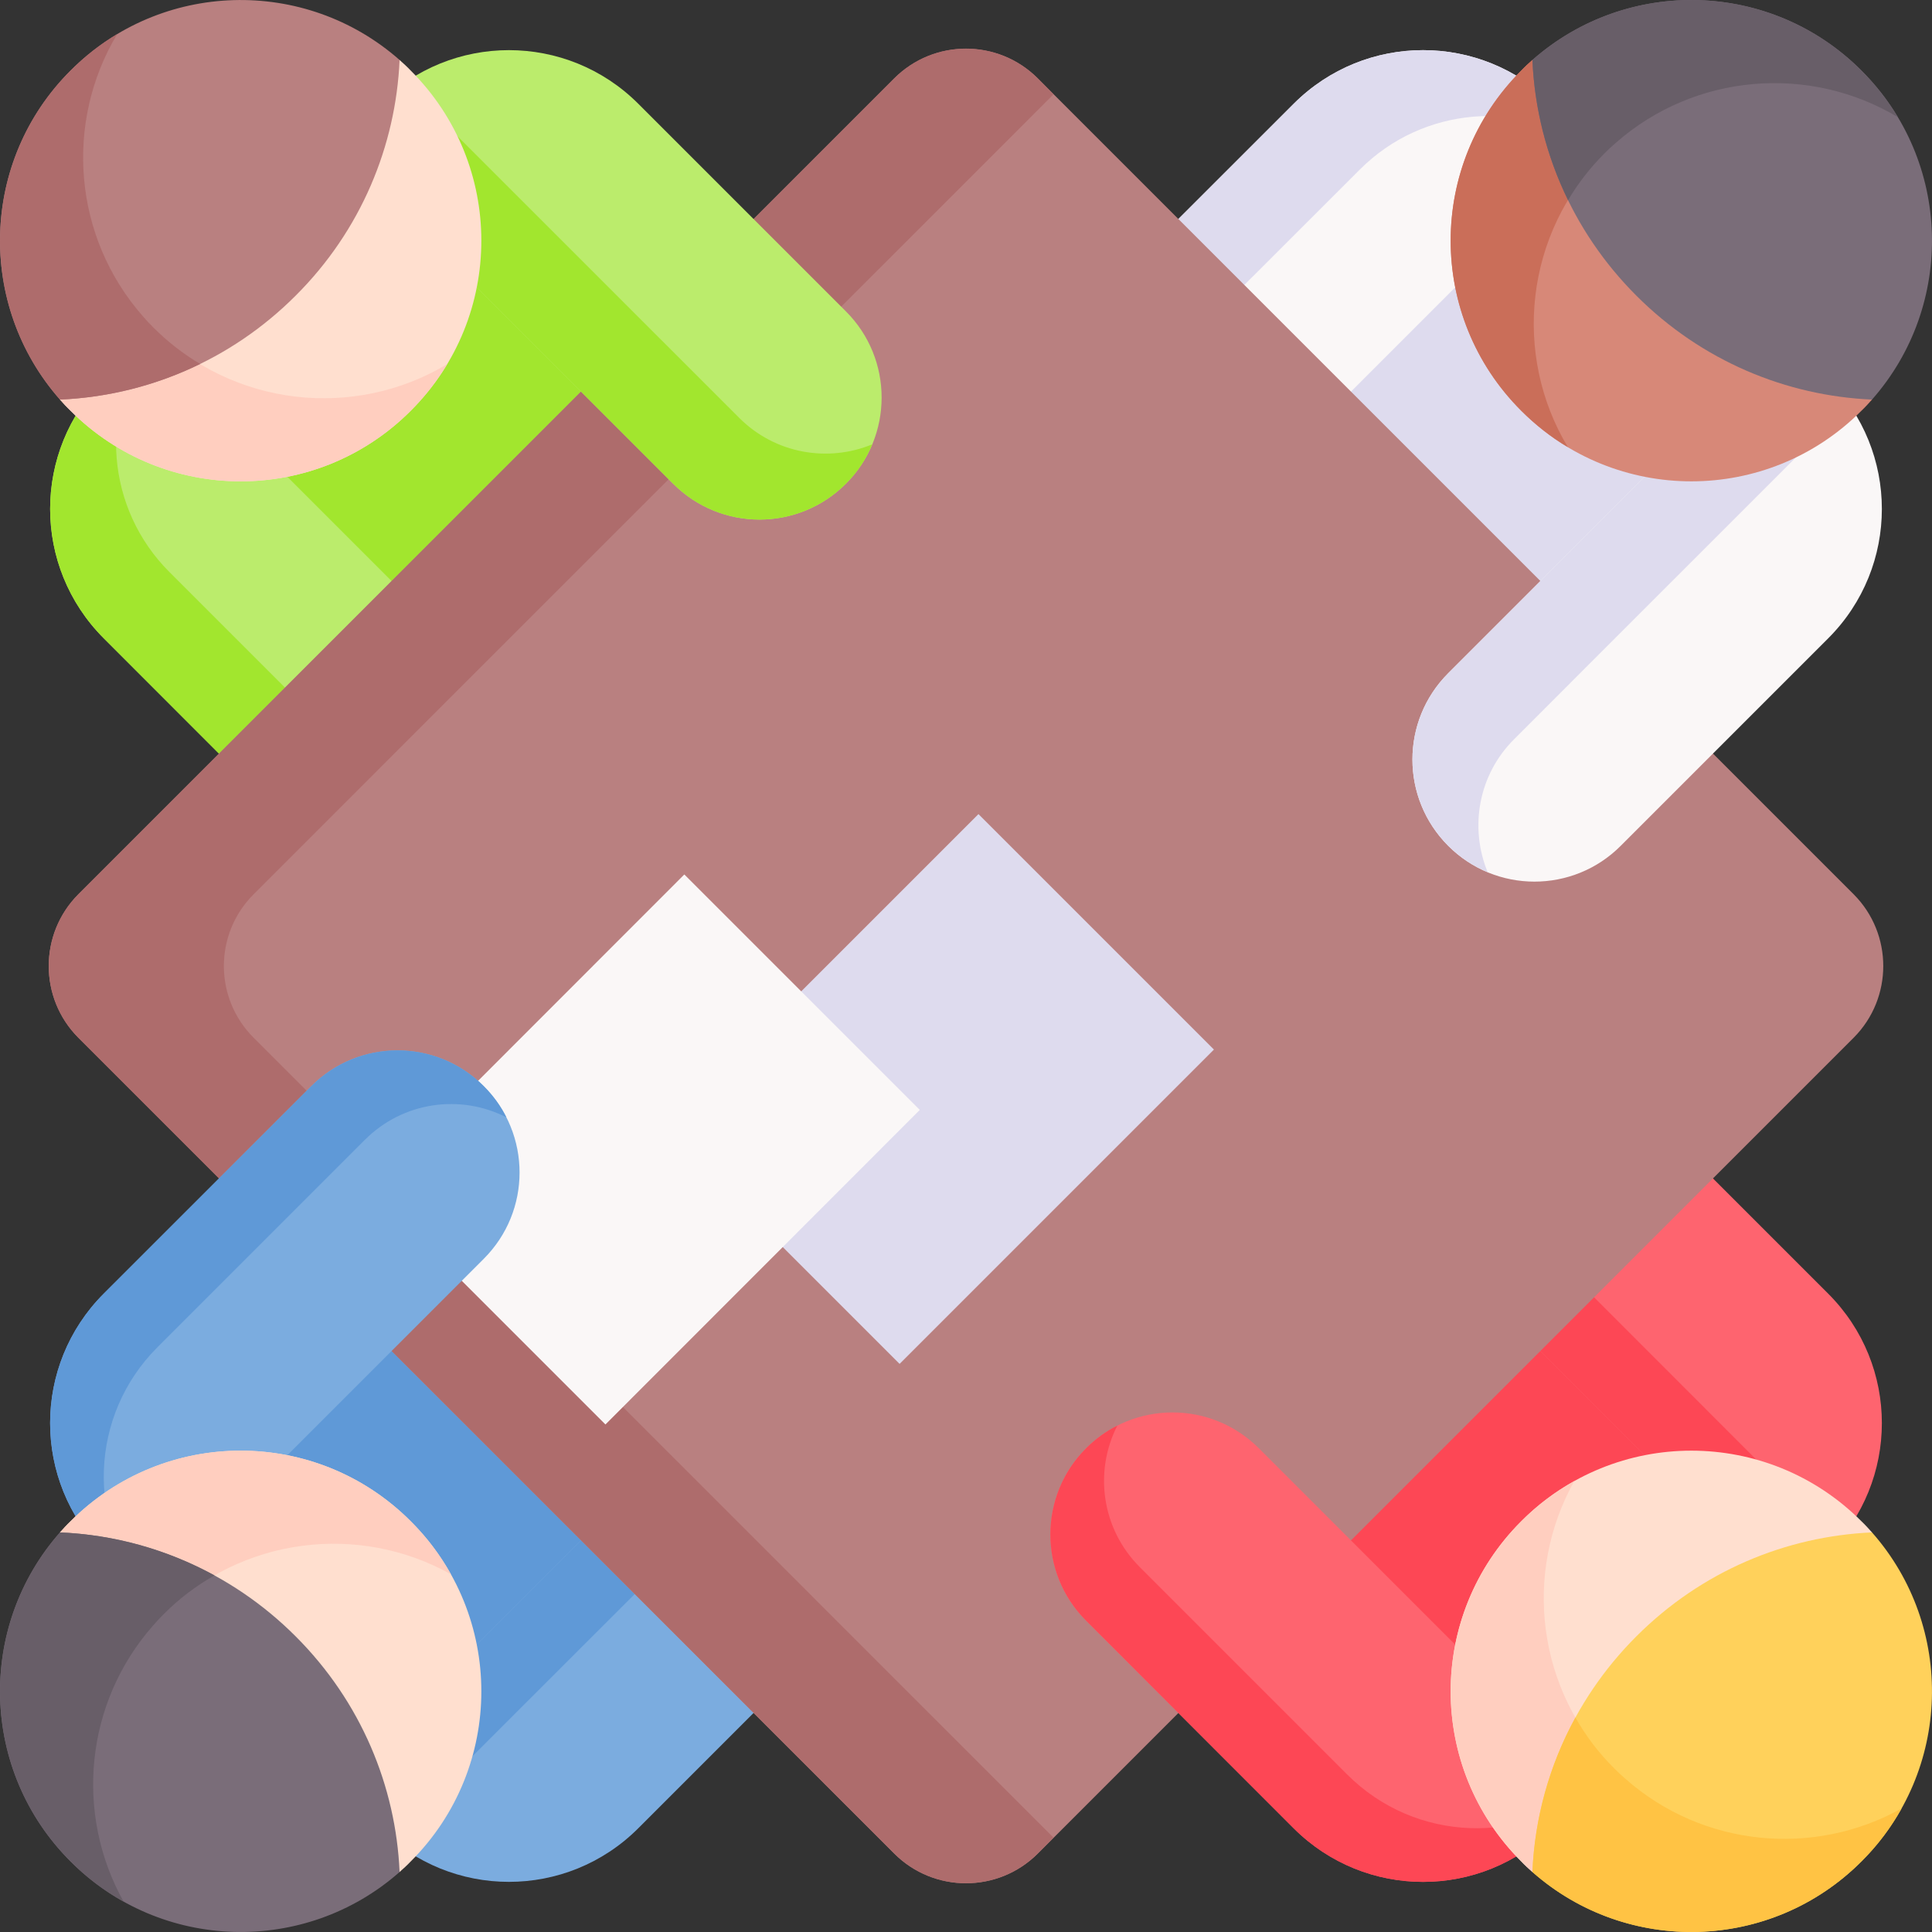 <?xml version="1.0" encoding="UTF-8"?>
<svg xmlns="http://www.w3.org/2000/svg" xmlns:xlink="http://www.w3.org/1999/xlink" width="40px" height="40px" viewBox="0 0 40 40" version="1.1">
  <rect x="0" y="0" width="40" height="40" fill="#333333" stroke="none"/>
  <g id="surface1">
    <path style=" stroke:none;fill-rule:nonzero;fill:rgb(63.529%,90.196%,18.039%);fill-opacity:1;" d="M 1.77 8.234 L 8.234 1.773 L 14.09 7.625 L 7.625 14.09 Z M 1.77 8.234 "></path>
    <path style=" stroke:none;fill-rule:nonzero;fill:rgb(73.333%,92.549%,42.353%);fill-opacity:1;" d="M 8.898 16.391 C 7.91 17.379 6.312 17.379 5.324 16.391 L 2.148 13.215 C 0.668 11.734 0.668 9.34 2.148 7.859 L 3.043 6.965 L 8.898 12.82 C 9.883 13.805 9.883 15.406 8.898 16.391 Z M 8.898 16.391 "></path>
    <path style=" stroke:none;fill-rule:nonzero;fill:rgb(63.529%,90.196%,18.039%);fill-opacity:1;" d="M 9.445 15.574 C 9.32 15.871 9.141 16.152 8.898 16.395 C 7.91 17.379 6.312 17.379 5.324 16.395 L 2.148 13.215 C 0.668 11.734 0.668 9.34 2.148 7.859 L 3.043 6.965 L 3.086 7.008 C 2.051 8.484 2.191 10.531 3.512 11.848 L 6.691 15.027 C 7.434 15.773 8.527 15.957 9.445 15.574 Z M 9.445 15.574 "></path>
    <path style=" stroke:none;fill-rule:nonzero;fill:rgb(37.255%,60%,84.314%);fill-opacity:1;" d="M 8.234 38.234 L 1.77 31.77 L 7.625 25.914 L 14.086 32.379 Z M 8.234 38.234 "></path>
    <path style=" stroke:none;fill-rule:nonzero;fill:rgb(48.235%,67.451%,87.451%);fill-opacity:1;" d="M 16.391 31.102 C 17.379 32.09 17.379 33.688 16.391 34.676 L 13.215 37.852 C 11.734 39.332 9.34 39.332 7.859 37.852 L 6.965 36.957 L 12.82 31.102 C 13.805 30.117 15.406 30.117 16.391 31.102 Z M 16.391 31.102 "></path>
    <path style=" stroke:none;fill-rule:nonzero;fill:rgb(37.255%,60%,84.314%);fill-opacity:1;" d="M 16.859 31.746 C 15.914 31.266 14.723 31.422 13.93 32.215 L 8.082 38.059 C 8.008 37.996 7.934 37.926 7.859 37.852 L 6.965 36.957 L 12.82 31.102 C 13.805 30.117 15.406 30.117 16.395 31.102 C 16.586 31.297 16.742 31.516 16.859 31.746 Z M 16.859 31.746 "></path>
    <path style=" stroke:none;fill-rule:nonzero;fill:rgb(87.059%,85.882%,93.333%);fill-opacity:1;" d="M 31.762 1.77 L 38.227 8.23 L 32.371 14.086 L 25.906 7.621 Z M 31.762 1.77 "></path>
    <path style=" stroke:none;fill-rule:nonzero;fill:rgb(98.039%,96.863%,96.863%);fill-opacity:1;" d="M 23.609 8.898 C 22.621 7.91 22.621 6.312 23.609 5.324 L 26.785 2.148 C 28.266 0.668 30.66 0.668 32.141 2.148 L 33.035 3.043 L 27.18 8.898 C 26.195 9.883 24.594 9.883 23.609 8.898 Z M 23.609 8.898 "></path>
    <path style=" stroke:none;fill-rule:nonzero;fill:rgb(87.059%,85.882%,93.333%);fill-opacity:1;" d="M 24.426 9.445 C 24.129 9.32 23.848 9.141 23.605 8.898 C 22.621 7.91 22.621 6.312 23.605 5.324 L 26.785 2.148 C 28.266 0.668 30.66 0.668 32.141 2.148 L 33.035 3.043 L 32.992 3.082 C 31.516 2.051 29.469 2.191 28.152 3.512 L 24.973 6.688 C 24.227 7.434 24.047 8.527 24.426 9.445 Z M 24.426 9.445 "></path>
    <path style=" stroke:none;fill-rule:nonzero;fill:rgb(99.216%,27.843%,33.333%);fill-opacity:1;" d="M 38.234 31.766 L 31.77 38.227 L 25.918 32.375 L 32.379 25.91 Z M 38.234 31.766 "></path>
    <path style=" stroke:none;fill-rule:nonzero;fill:rgb(99.608%,39.216%,43.529%);fill-opacity:1;" d="M 31.102 23.609 C 32.09 22.621 33.688 22.621 34.676 23.609 L 37.852 26.785 C 39.332 28.266 39.332 30.66 37.852 32.141 L 36.957 33.035 L 31.102 27.18 C 30.117 26.195 30.117 24.594 31.102 23.609 Z M 31.102 23.609 "></path>
    <path style=" stroke:none;fill-rule:nonzero;fill:rgb(99.216%,27.843%,33.333%);fill-opacity:1;" d="M 31.746 23.141 C 31.266 24.09 31.422 25.277 32.215 26.07 L 38.059 31.918 C 37.996 31.992 37.926 32.066 37.852 32.141 L 36.957 33.035 L 31.102 27.18 C 30.117 26.195 30.117 24.594 31.102 23.605 C 31.297 23.414 31.516 23.258 31.746 23.141 Z M 31.746 23.141 "></path>
    <path style=" stroke:none;fill-rule:nonzero;fill:rgb(72.549%,50.196%,50.196%);fill-opacity:1;" d="M 18.516 1.621 L 1.621 18.516 C 0.805 19.336 0.805 20.664 1.621 21.484 L 18.516 38.379 C 19.336 39.195 20.664 39.195 21.484 38.379 L 38.379 21.484 C 39.195 20.664 39.195 19.336 38.379 18.516 L 21.484 1.621 C 20.664 0.805 19.336 0.805 18.516 1.621 Z M 18.516 1.621 "></path>
    <path style=" stroke:none;fill-rule:nonzero;fill:rgb(68.235%,42.353%,42.353%);fill-opacity:1;" d="M 5.25 21.484 L 21.812 38.047 L 21.484 38.375 C 20.664 39.195 19.336 39.195 18.516 38.375 L 1.621 21.484 C 0.805 20.664 0.805 19.336 1.621 18.516 L 18.516 1.621 C 19.336 0.801 20.664 0.801 21.484 1.621 L 21.812 1.953 L 5.25 18.516 C 4.43 19.336 4.43 20.664 5.25 21.484 Z M 5.25 21.484 "></path>
    <path style=" stroke:none;fill-rule:nonzero;fill:rgb(87.059%,85.882%,93.333%);fill-opacity:1;" d="M 20.258 16.855 L 25.133 21.73 L 18.625 28.238 L 13.75 23.363 Z M 20.258 16.855 "></path>
    <path style=" stroke:none;fill-rule:nonzero;fill:rgb(98.039%,96.863%,96.863%);fill-opacity:1;" d="M 14.168 18.105 L 19.043 22.98 L 12.535 29.492 L 7.66 24.617 Z M 14.168 18.105 "></path>
    <path style=" stroke:none;fill-rule:nonzero;fill:rgb(99.608%,39.216%,43.529%);fill-opacity:1;" d="M 22.488 29.984 C 21.5 30.969 21.5 32.57 22.488 33.555 L 26.785 37.852 C 28.266 39.332 30.66 39.332 32.141 37.852 L 33.035 36.957 L 26.062 29.984 C 25.074 28.996 23.477 28.996 22.488 29.984 Z M 22.488 29.984 "></path>
    <path style=" stroke:none;fill-rule:nonzero;fill:rgb(99.216%,27.843%,33.333%);fill-opacity:1;" d="M 23.133 29.516 C 22.648 30.465 22.805 31.652 23.598 32.445 L 27.895 36.742 C 29.301 38.148 31.539 38.219 33.027 36.949 L 33.035 36.957 L 32.141 37.855 C 30.66 39.332 28.266 39.332 26.785 37.855 L 22.488 33.555 C 21.5 32.57 21.5 30.969 22.488 29.984 C 22.684 29.789 22.898 29.633 23.133 29.516 Z M 23.133 29.516 "></path>
    <path style=" stroke:none;fill-rule:nonzero;fill:rgb(100%,87.451%,81.176%);fill-opacity:1;" d="M 31.496 38.539 C 29.547 36.594 29.547 33.441 31.496 31.496 C 33.441 29.547 36.594 29.547 38.539 31.496 C 38.617 31.57 38.688 31.648 38.758 31.727 C 38.094 32.766 38.758 36.047 37.402 37.402 C 36.051 38.758 32.809 37.93 31.727 38.758 C 31.648 38.688 31.57 38.617 31.496 38.539 Z M 31.496 38.539 "></path>
    <path style=" stroke:none;fill-rule:nonzero;fill:rgb(100%,80.784%,74.902%);fill-opacity:1;" d="M 36.262 38.027 C 34.711 38.469 32.566 38.113 31.727 38.758 C 31.648 38.688 31.57 38.617 31.496 38.539 C 29.547 36.594 29.547 33.441 31.496 31.496 C 31.828 31.16 32.199 30.883 32.594 30.664 C 31.531 32.559 31.809 35 33.422 36.613 C 33.496 36.688 33.574 36.762 33.652 36.828 C 34.41 37.496 35.32 37.895 36.262 38.027 Z M 36.262 38.027 "></path>
    <path style=" stroke:none;fill-rule:nonzero;fill:rgb(100%,81.961%,35.686%);fill-opacity:1;" d="M 31.727 38.758 C 31.805 36.984 32.523 35.234 33.879 33.879 C 35.234 32.523 36.984 31.805 38.758 31.727 C 40.484 33.684 40.41 36.672 38.539 38.539 C 36.672 40.41 33.684 40.484 31.727 38.758 Z M 31.727 38.758 "></path>
    <path style=" stroke:none;fill-rule:nonzero;fill:rgb(100%,76.471%,26.667%);fill-opacity:1;" d="M 39.371 37.441 C 39.152 37.836 38.875 38.207 38.539 38.539 C 36.668 40.41 33.684 40.484 31.727 38.758 C 31.773 37.652 32.07 36.559 32.617 35.559 C 32.832 35.938 33.098 36.293 33.422 36.613 C 33.496 36.688 33.574 36.762 33.652 36.828 C 35.258 38.246 37.562 38.453 39.371 37.441 Z M 39.371 37.441 "></path>
    <path style=" stroke:none;fill-rule:nonzero;fill:rgb(98.039%,96.863%,96.863%);fill-opacity:1;" d="M 29.984 17.512 C 30.969 18.5 32.57 18.5 33.555 17.512 L 37.852 13.215 C 39.332 11.734 39.332 9.34 37.852 7.859 L 36.957 6.965 L 29.984 13.938 C 28.996 14.926 28.996 16.523 29.984 17.512 Z M 29.984 17.512 "></path>
    <path style=" stroke:none;fill-rule:nonzero;fill:rgb(87.059%,85.882%,93.333%);fill-opacity:1;" d="M 30.801 18.059 C 30.504 17.934 30.227 17.754 29.984 17.512 C 28.996 16.523 28.996 14.926 29.984 13.938 L 36.957 6.965 L 37.855 7.859 C 38.016 8.02 38.156 8.191 38.281 8.371 L 31.348 15.305 C 30.602 16.047 30.422 17.141 30.801 18.059 Z M 30.801 18.059 "></path>
    <path style=" stroke:none;fill-rule:nonzero;fill:rgb(84.314%,53.333%,47.059%);fill-opacity:1;" d="M 38.539 8.504 C 36.594 10.453 33.441 10.453 31.496 8.504 C 29.547 6.559 29.547 3.406 31.496 1.461 C 31.57 1.383 31.648 1.312 31.727 1.242 C 32.766 1.906 36.047 1.242 37.402 2.598 C 38.758 3.949 37.93 7.191 38.758 8.273 C 38.688 8.352 38.617 8.43 38.539 8.504 Z M 38.539 8.504 "></path>
    <path style=" stroke:none;fill-rule:nonzero;fill:rgb(79.216%,43.137%,34.902%);fill-opacity:1;" d="M 32.461 9.258 C 32.117 9.055 31.793 8.801 31.496 8.504 C 29.547 6.559 29.547 3.406 31.496 1.461 C 31.57 1.383 31.648 1.309 31.727 1.242 C 32.449 1.703 34.246 1.523 35.734 1.824 C 34.906 1.992 34.117 2.371 33.449 2.961 C 33.367 3.031 33.289 3.105 33.215 3.18 C 31.566 4.828 31.312 7.348 32.461 9.258 Z M 32.461 9.258 "></path>
    <path style=" stroke:none;fill-rule:nonzero;fill:rgb(47.843%,42.745%,47.451%);fill-opacity:1;" d="M 38.758 8.273 C 36.984 8.195 35.234 7.477 33.879 6.121 C 32.523 4.766 31.805 3.016 31.727 1.242 C 33.684 -0.484 36.672 -0.41 38.539 1.461 C 40.41 3.328 40.484 6.316 38.758 8.273 Z M 38.758 8.273 "></path>
    <path style=" stroke:none;fill-rule:nonzero;fill:rgb(40.784%,36.863%,40.784%);fill-opacity:1;" d="M 32.465 4.145 C 32.016 3.227 31.77 2.238 31.727 1.242 C 33.684 -0.484 36.672 -0.41 38.539 1.461 C 38.836 1.758 39.09 2.082 39.293 2.426 C 37.469 1.332 35.094 1.512 33.449 2.961 C 33.367 3.031 33.289 3.105 33.215 3.18 C 32.918 3.477 32.668 3.801 32.465 4.145 Z M 32.465 4.145 "></path>
    <path style=" stroke:none;fill-rule:nonzero;fill:rgb(48.235%,67.451%,87.451%);fill-opacity:1;" d="M 10.016 22.488 C 9.031 21.5 7.43 21.5 6.445 22.488 L 2.148 26.785 C 0.668 28.266 0.668 30.66 2.148 32.141 L 3.043 33.035 L 10.016 26.062 C 11.004 25.074 11.004 23.477 10.016 22.488 Z M 10.016 22.488 "></path>
    <path style=" stroke:none;fill-rule:nonzero;fill:rgb(37.255%,60%,84.314%);fill-opacity:1;" d="M 10.484 23.133 C 9.535 22.648 8.348 22.805 7.555 23.598 L 3.258 27.895 C 1.852 29.301 1.781 31.539 3.051 33.027 L 3.043 33.035 L 2.145 32.141 C 0.668 30.66 0.668 28.266 2.145 26.785 L 6.445 22.488 C 7.43 21.5 9.031 21.5 10.016 22.488 C 10.211 22.684 10.367 22.898 10.484 23.133 Z M 10.484 23.133 "></path>
    <path style=" stroke:none;fill-rule:nonzero;fill:rgb(100%,87.451%,81.176%);fill-opacity:1;" d="M 1.461 31.496 C 3.406 29.547 6.559 29.547 8.504 31.496 C 10.453 33.441 10.453 36.594 8.504 38.539 C 8.43 38.617 8.352 38.688 8.273 38.758 C 7.234 38.094 3.953 38.758 2.598 37.402 C 1.242 36.051 2.07 32.809 1.242 31.727 C 1.312 31.648 1.383 31.57 1.461 31.496 Z M 1.461 31.496 "></path>
    <path style=" stroke:none;fill-rule:nonzero;fill:rgb(100%,80.784%,74.902%);fill-opacity:1;" d="M 1.973 36.262 C 1.531 34.711 1.887 32.566 1.242 31.727 C 1.312 31.648 1.383 31.57 1.461 31.496 C 3.406 29.547 6.559 29.547 8.504 31.496 C 8.84 31.828 9.117 32.199 9.336 32.594 C 7.441 31.531 5 31.809 3.387 33.422 C 3.312 33.496 3.238 33.574 3.172 33.652 C 2.504 34.41 2.105 35.32 1.973 36.262 Z M 1.973 36.262 "></path>
    <path style=" stroke:none;fill-rule:nonzero;fill:rgb(47.843%,42.745%,47.451%);fill-opacity:1;" d="M 1.242 31.727 C 3.016 31.805 4.766 32.523 6.121 33.879 C 7.477 35.234 8.195 36.984 8.273 38.758 C 6.316 40.484 3.328 40.41 1.461 38.539 C -0.41 36.672 -0.484 33.684 1.242 31.727 Z M 1.242 31.727 "></path>
    <path style=" stroke:none;fill-rule:nonzero;fill:rgb(40.784%,36.863%,40.784%);fill-opacity:1;" d="M 2.559 39.371 C 2.164 39.152 1.793 38.875 1.461 38.539 C -0.41 36.668 -0.484 33.684 1.242 31.727 C 2.348 31.773 3.441 32.07 4.441 32.617 C 4.062 32.832 3.707 33.098 3.387 33.422 C 3.312 33.496 3.238 33.574 3.172 33.652 C 1.754 35.258 1.547 37.562 2.559 39.371 Z M 2.559 39.371 "></path>
    <path style=" stroke:none;fill-rule:nonzero;fill:rgb(73.333%,92.549%,42.353%);fill-opacity:1;" d="M 17.512 10.016 C 18.5 9.031 18.5 7.43 17.512 6.445 L 13.215 2.148 C 11.734 0.668 9.34 0.668 7.859 2.148 L 6.965 3.043 L 13.938 10.016 C 14.926 11.004 16.523 11.004 17.512 10.016 Z M 17.512 10.016 "></path>
    <path style=" stroke:none;fill-rule:nonzero;fill:rgb(63.529%,90.196%,18.039%);fill-opacity:1;" d="M 18.059 9.199 C 17.938 9.496 17.754 9.777 17.512 10.016 C 16.523 11.004 14.926 11.004 13.938 10.016 L 6.965 3.043 L 7.859 2.148 C 8.02 1.988 8.191 1.844 8.371 1.719 L 15.305 8.652 C 16.051 9.398 17.145 9.578 18.059 9.199 Z M 18.059 9.199 "></path>
    <path style=" stroke:none;fill-rule:nonzero;fill:rgb(100%,87.451%,81.176%);fill-opacity:1;" d="M 8.504 1.461 C 10.453 3.406 10.453 6.559 8.504 8.504 C 6.559 10.453 3.406 10.453 1.461 8.504 C 1.383 8.43 1.312 8.352 1.242 8.273 C 1.906 7.234 1.242 3.953 2.598 2.598 C 3.949 1.242 7.191 2.07 8.273 1.242 C 8.352 1.312 8.43 1.383 8.504 1.461 Z M 8.504 1.461 "></path>
    <path style=" stroke:none;fill-rule:nonzero;fill:rgb(100%,80.784%,74.902%);fill-opacity:1;" d="M 9.258 7.539 C 9.055 7.883 8.801 8.207 8.504 8.504 C 6.559 10.453 3.406 10.453 1.461 8.504 C 1.383 8.43 1.309 8.352 1.242 8.273 C 1.703 7.551 1.523 5.754 1.824 4.266 C 1.992 5.094 2.371 5.883 2.961 6.551 C 3.031 6.633 3.105 6.711 3.18 6.785 C 4.828 8.434 7.348 8.688 9.258 7.539 Z M 9.258 7.539 "></path>
    <path style=" stroke:none;fill-rule:nonzero;fill:rgb(72.549%,50.196%,50.196%);fill-opacity:1;" d="M 8.273 1.242 C 8.195 3.016 7.477 4.77 6.121 6.121 C 4.766 7.477 3.016 8.195 1.242 8.273 C -0.484 6.316 -0.41 3.328 1.461 1.461 C 3.328 -0.41 6.316 -0.484 8.273 1.242 Z M 8.273 1.242 "></path>
    <path style=" stroke:none;fill-rule:nonzero;fill:rgb(68.235%,42.353%,42.353%);fill-opacity:1;" d="M 4.145 7.535 C 3.227 7.984 2.238 8.23 1.242 8.273 C -0.484 6.316 -0.41 3.328 1.461 1.461 C 1.758 1.164 2.082 0.91 2.426 0.707 C 1.332 2.531 1.512 4.906 2.961 6.551 C 3.031 6.633 3.105 6.711 3.18 6.785 C 3.477 7.082 3.801 7.332 4.145 7.535 Z M 4.145 7.535 "></path>
  </g>
</svg>
